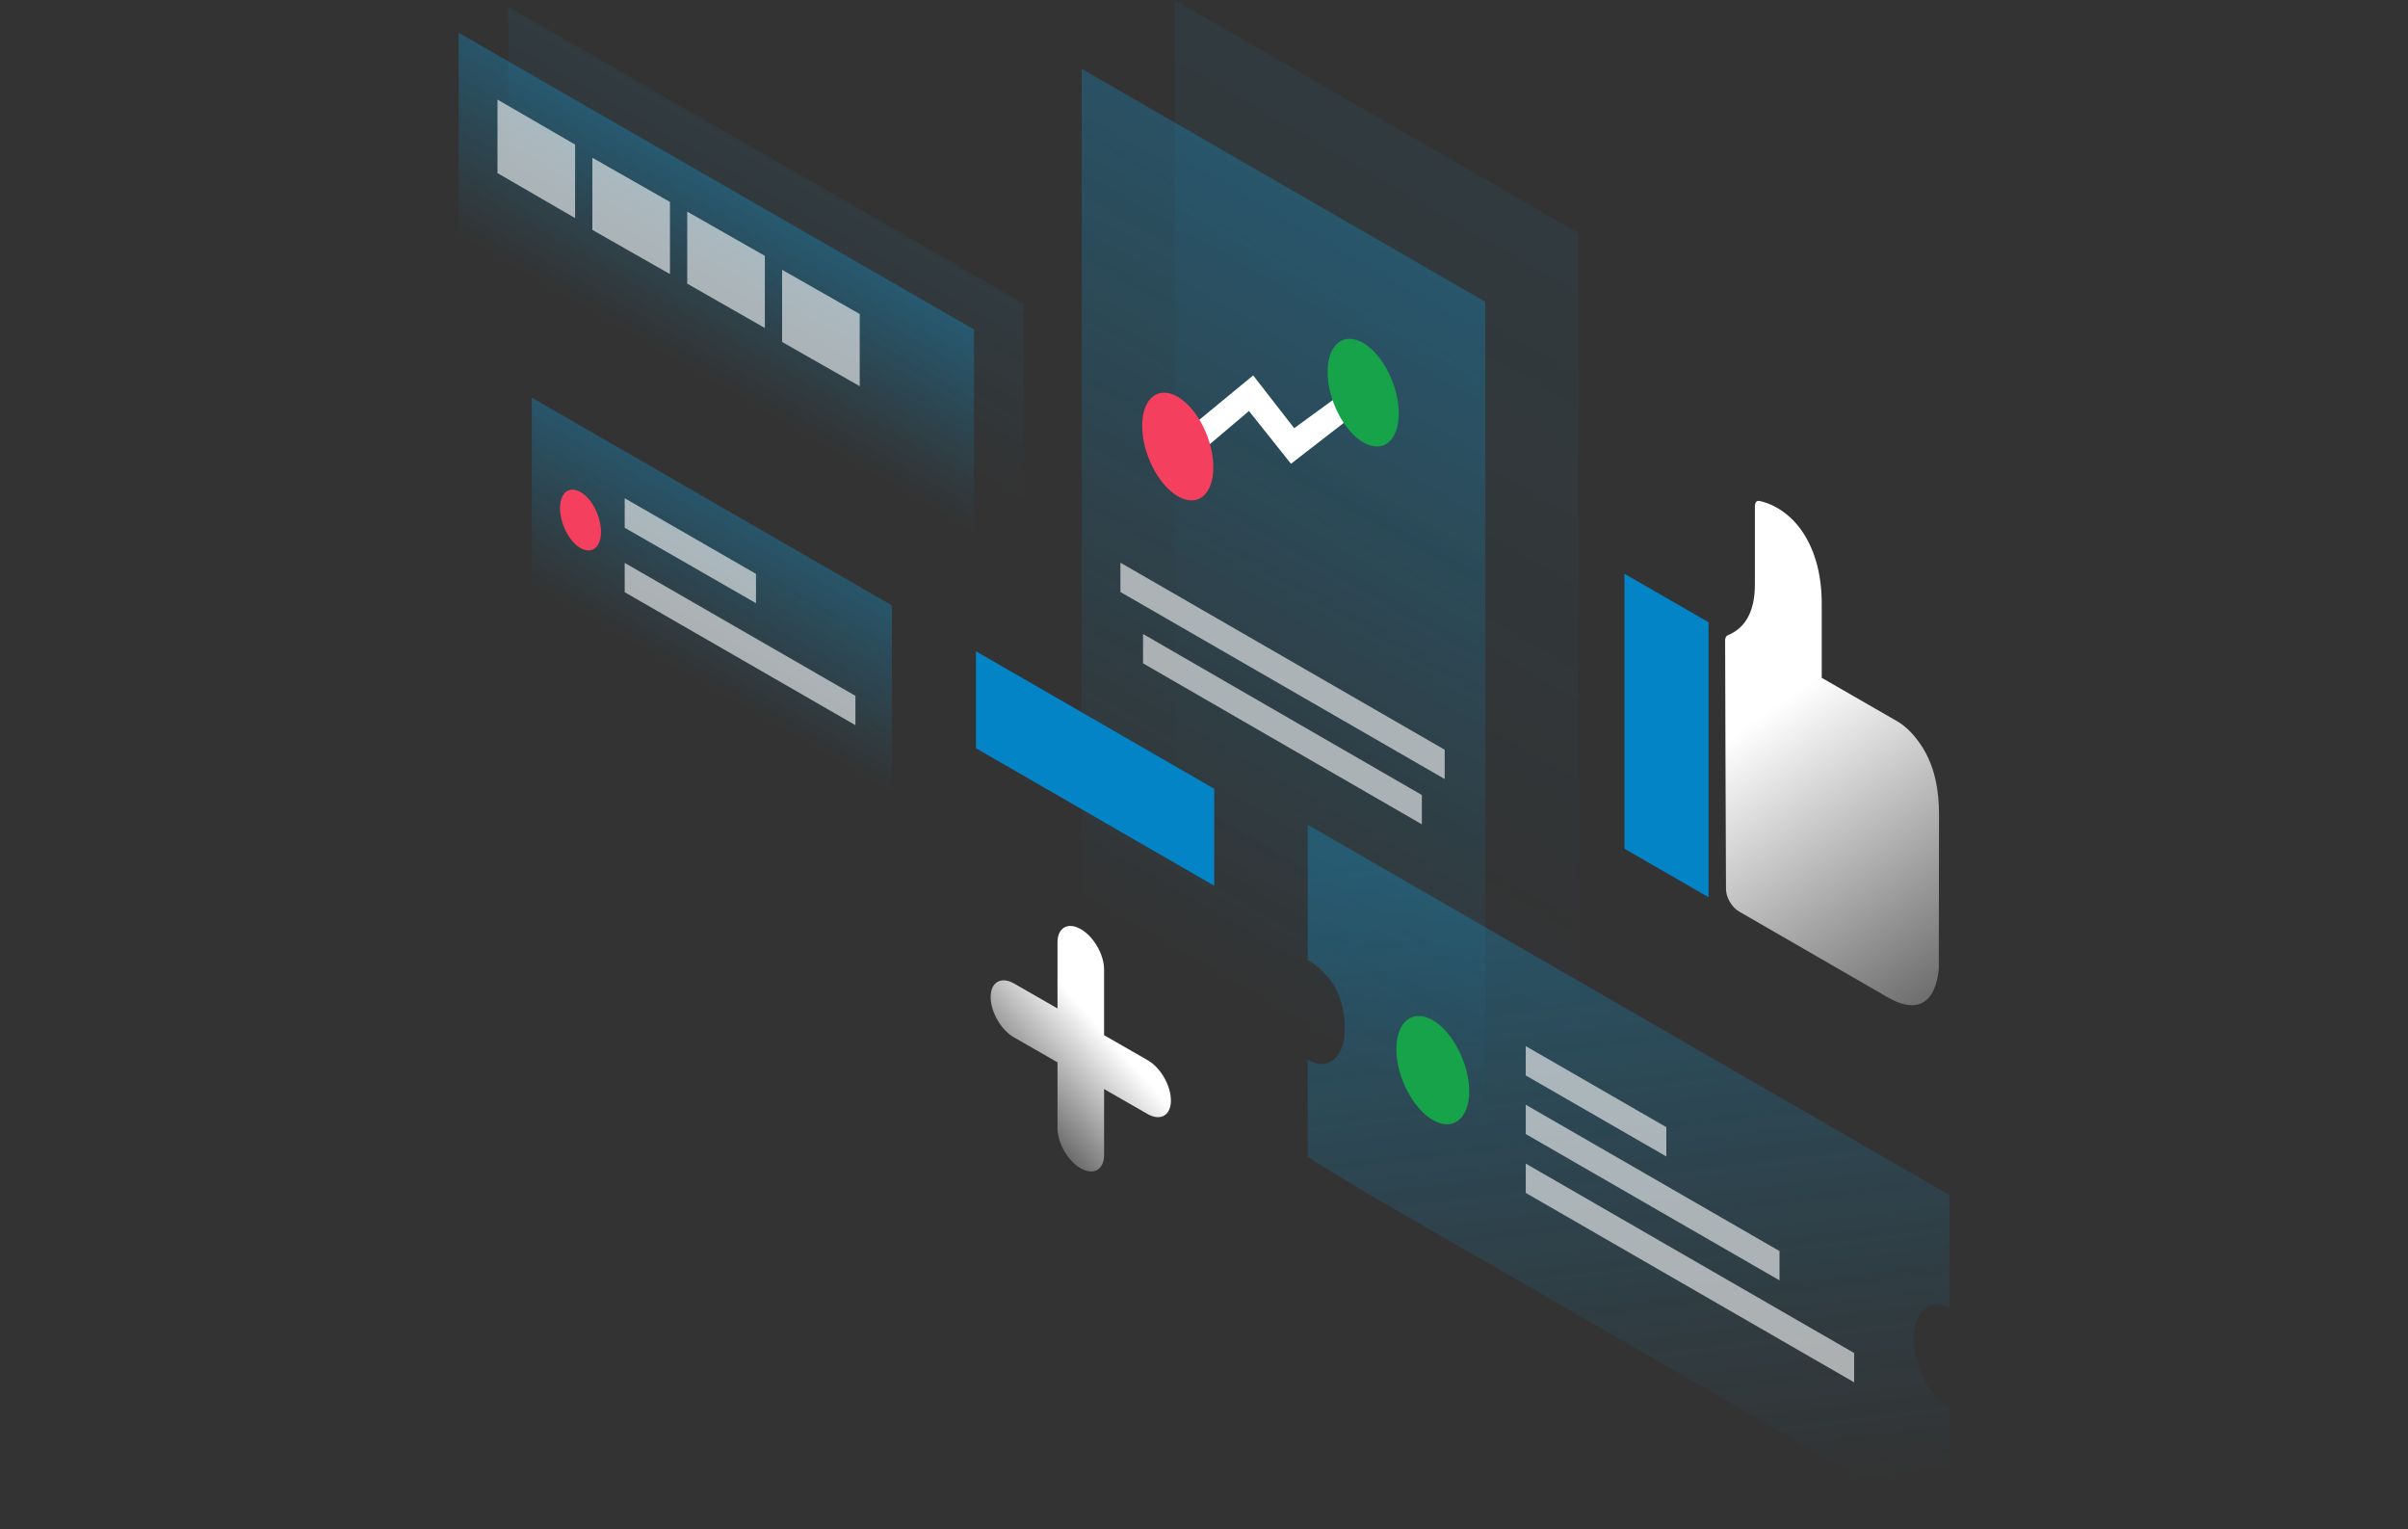 <svg width="630" height="400" viewBox="0 0 630 400" fill="none" xmlns="http://www.w3.org/2000/svg">
    <rect x="0" y="0" width="630" height="400" fill="#333333" stroke="none"/>
    <path opacity="0.3" d="M233.333 158.338L139.124 104V153.04L233.333 207.378V158.338Z" fill="url(#paint0_linear_9659_31810)"/>
    <path d="M157.233 139.118C157.233 143.176 154.864 145.036 151.874 143.345C148.94 141.654 146.515 136.976 146.515 132.918C146.515 128.859 148.884 126.999 151.874 128.69C154.864 130.381 157.233 135.059 157.233 139.118Z" fill="#F43F5E"/>
    <path opacity="0.6" d="M163.438 130.32L197.793 150.105V157.771L163.438 138.043V130.32Z" fill="white"/>
    <path opacity="0.6" d="M163.438 147.23L223.799 182.009V189.675L163.438 154.896V147.23Z" fill="white"/>
    <path opacity="0.07" d="M307.346 0L412.95 60.933V288.206L307.346 227.329V0Z" fill="url(#paint1_linear_9659_31810)"/>
    <path opacity="0.3" d="M283 18L388.604 78.933V306.206L283 245.329V18Z" fill="url(#paint2_linear_9659_31810)"/>
    <path d="M354.111 108.639L337.755 121.302L326.765 107.499L312.414 119.656L306.725 115.603L327.864 98.191L338.596 111.994L350.426 103.383L354.111 108.639Z" fill="white"/>
    <path d="M365.958 108.118C365.958 115.319 361.779 118.697 356.65 115.702C351.521 112.706 347.342 104.486 347.342 97.284C347.342 90.083 351.521 86.706 356.65 89.701C361.779 92.696 365.958 100.981 365.958 108.118Z" fill="#16A34A"/>
    <path d="M317.444 122.212C317.444 129.413 313.265 132.79 308.136 129.795C303.007 126.8 298.828 118.579 298.828 111.378C298.828 104.177 303.007 100.799 308.136 103.795C313.265 106.79 317.444 115.011 317.444 122.212Z" fill="#F43F5E"/>
    <path opacity="0.6" d="M293.131 147.176L377.975 196.103V203.769L293.131 154.842V147.176Z" fill="white"/>
    <path opacity="0.6" d="M299.053 165.836L371.994 207.942V215.608L299.053 173.502V165.836Z" fill="white"/>
    <path d="M255.334 195.709V170.344L317.67 206.306V231.671L255.334 195.709Z" fill="#0284C7"/>
    <path d="M472.046 139.807C467.195 132.084 460.482 131.07 460.2 131.013C459.523 130.9 459.128 131.521 459.128 132.422V152.827C459.128 159.761 456.758 164.214 452.076 166.13C451.625 166.299 451.343 166.806 451.343 167.483C451.343 177.291 451.512 219.397 451.568 232.531C451.568 234.729 453.092 237.322 454.953 238.393C464.995 244.199 493.821 260.827 493.821 260.827C501.494 265.28 506.401 262.518 507.248 253.387L507.304 212.971C507.304 206.827 506.232 200.514 502.847 195.272C500.929 192.284 498.673 189.973 496.304 188.621L476.616 177.291V158.351C476.672 150.911 475.092 144.71 472.046 139.807Z" fill="url(#paint3_linear_9659_31810)"/>
    <path d="M425 150.07L447.001 162.753V234.678L425 221.995V150.07Z" fill="#0284C7"/>
    <path opacity="0.3" d="M342.143 215.734L510.026 312.573V342.109C510.026 342.109 506.962 340.644 504.949 341.546C502.467 342.658 500.944 345.883 500.718 348.592C500.554 350.564 500.718 353.315 501.564 356.201C502.465 359.271 503.594 361.531 505.513 364.093C507.11 366.223 510.083 368.32 510.083 368.32V399.999L356.979 311.728L342.143 302.652V277.157C342.143 277.157 345.078 279.181 347.84 277.851C350.414 276.61 351.63 273.374 351.789 270.523C352.071 265.45 350.943 261.504 349.532 258.686C348.706 257.035 347.558 255.586 346.148 254.176C344.013 252.044 342.143 251.076 342.143 251.076V215.734Z" fill="url(#paint4_linear_9659_31810)"/>
    <path opacity="0.6" d="M399.178 273.625L435.959 294.819V302.485L399.178 281.291V273.625Z" fill="white"/>
    <path opacity="0.6" d="M399.178 288.953L465.575 327.227V334.892L399.178 296.619V288.953Z" fill="white"/>
    <path opacity="0.6" d="M399.178 304.344L485.094 353.891V361.557L399.178 312.01V304.344Z" fill="white"/>
    <path d="M384.397 285.398C384.397 292.613 380.109 295.995 374.863 292.951C369.616 289.907 365.329 281.621 365.329 274.406C365.329 267.191 369.616 263.809 374.863 266.853C380.109 269.897 384.34 278.183 384.397 285.398Z" fill="#16A34A"/>
    <path d="M282.763 243.027C286.148 244.943 288.856 249.678 288.856 253.567V270.759L300.251 277.298C303.636 279.214 306.344 283.949 306.344 287.839C306.344 291.728 303.636 293.306 300.251 291.39L288.856 284.851V302.043C288.856 305.933 286.148 307.511 282.763 305.594C279.378 303.678 276.671 298.943 276.671 295.054V277.862L265.275 271.323C261.89 269.407 259.183 264.672 259.183 260.782C259.183 256.893 261.89 255.315 265.275 257.231L276.671 263.77V246.578C276.614 242.689 279.378 241.054 282.763 243.027Z" fill="url(#paint5_linear_9659_31810)"/>
    <path opacity="0.3" d="M120 8.566L254.826 86.163V143.848L120 66.251V8.566Z" fill="url(#paint6_linear_9659_31810)"/>
    <path opacity="0.07" d="M132.975 1.805L267.801 79.402V137.086L132.975 59.489V1.805Z" fill="url(#paint7_linear_9659_31810)"/>
    <path opacity="0.6" d="M130.154 26.043L150.463 37.82V57.045L130.154 45.268V26.043Z" fill="white"/>
    <path opacity="0.6" d="M154.976 41.258L175.284 52.821V71.696L154.976 60.133V41.258Z" fill="white"/>
    <path opacity="0.6" d="M179.798 55.352L200.106 66.914V85.79L179.798 74.189V55.352Z" fill="white"/>
    <path opacity="0.6" d="M204.619 70.57L224.928 82.133V101.009L204.619 89.446V70.57Z" fill="white"/>
    <defs>
        <linearGradient id="paint0_linear_9659_31810" x1="196.829" y1="137.316" x2="175.607" y2="174.113" gradientUnits="userSpaceOnUse">
            <stop stop-color="#0EA5E9"/>
            <stop offset="1" stop-color="#0EA5E9" stop-opacity="0"/>
        </linearGradient>
        <linearGradient id="paint1_linear_9659_31810" x1="421.483" y1="37.954" x2="315.105" y2="222.403" gradientUnits="userSpaceOnUse">
            <stop stop-color="#0EA5E9"/>
            <stop offset="1" stop-color="#0EA5E9" stop-opacity="0"/>
        </linearGradient>
        <linearGradient id="paint2_linear_9659_31810" x1="397.154" y1="55.955" x2="290.776" y2="240.404" gradientUnits="userSpaceOnUse">
            <stop stop-color="#0EA5E9"/>
            <stop offset="1" stop-color="#0EA5E9" stop-opacity="0"/>
        </linearGradient>
        <linearGradient id="paint3_linear_9659_31810" x1="458.49" y1="188.882" x2="528.142" y2="287.573" gradientUnits="userSpaceOnUse">
            <stop stop-color="white"/>
            <stop offset="1" stop-color="white" stop-opacity="0"/>
        </linearGradient>
        <linearGradient id="paint4_linear_9659_31810" x1="414.236" y1="218.588" x2="435.904" y2="394.475" gradientUnits="userSpaceOnUse">
            <stop stop-color="#0EA5E9"/>
            <stop offset="1" stop-color="#0EA5E9" stop-opacity="0"/>
        </linearGradient>
        <linearGradient id="paint5_linear_9659_31810" x1="294.525" y1="264.997" x2="259.025" y2="296.528" gradientUnits="userSpaceOnUse">
            <stop offset="0.159" stop-color="white"/>
            <stop offset="1" stop-color="white" stop-opacity="0"/>
        </linearGradient>
        <linearGradient id="paint6_linear_9659_31810" x1="199.933" y1="54.584" x2="176.96" y2="94.501" gradientUnits="userSpaceOnUse">
            <stop stop-color="#0EA5E9"/>
            <stop offset="1" stop-color="#0EA5E9" stop-opacity="0"/>
        </linearGradient>
        <linearGradient id="paint7_linear_9659_31810" x1="212.919" y1="47.817" x2="189.946" y2="87.734" gradientUnits="userSpaceOnUse">
            <stop stop-color="#0EA5E9"/>
            <stop offset="1" stop-color="#0EA5E9" stop-opacity="0"/>
        </linearGradient>
    </defs>
</svg>
